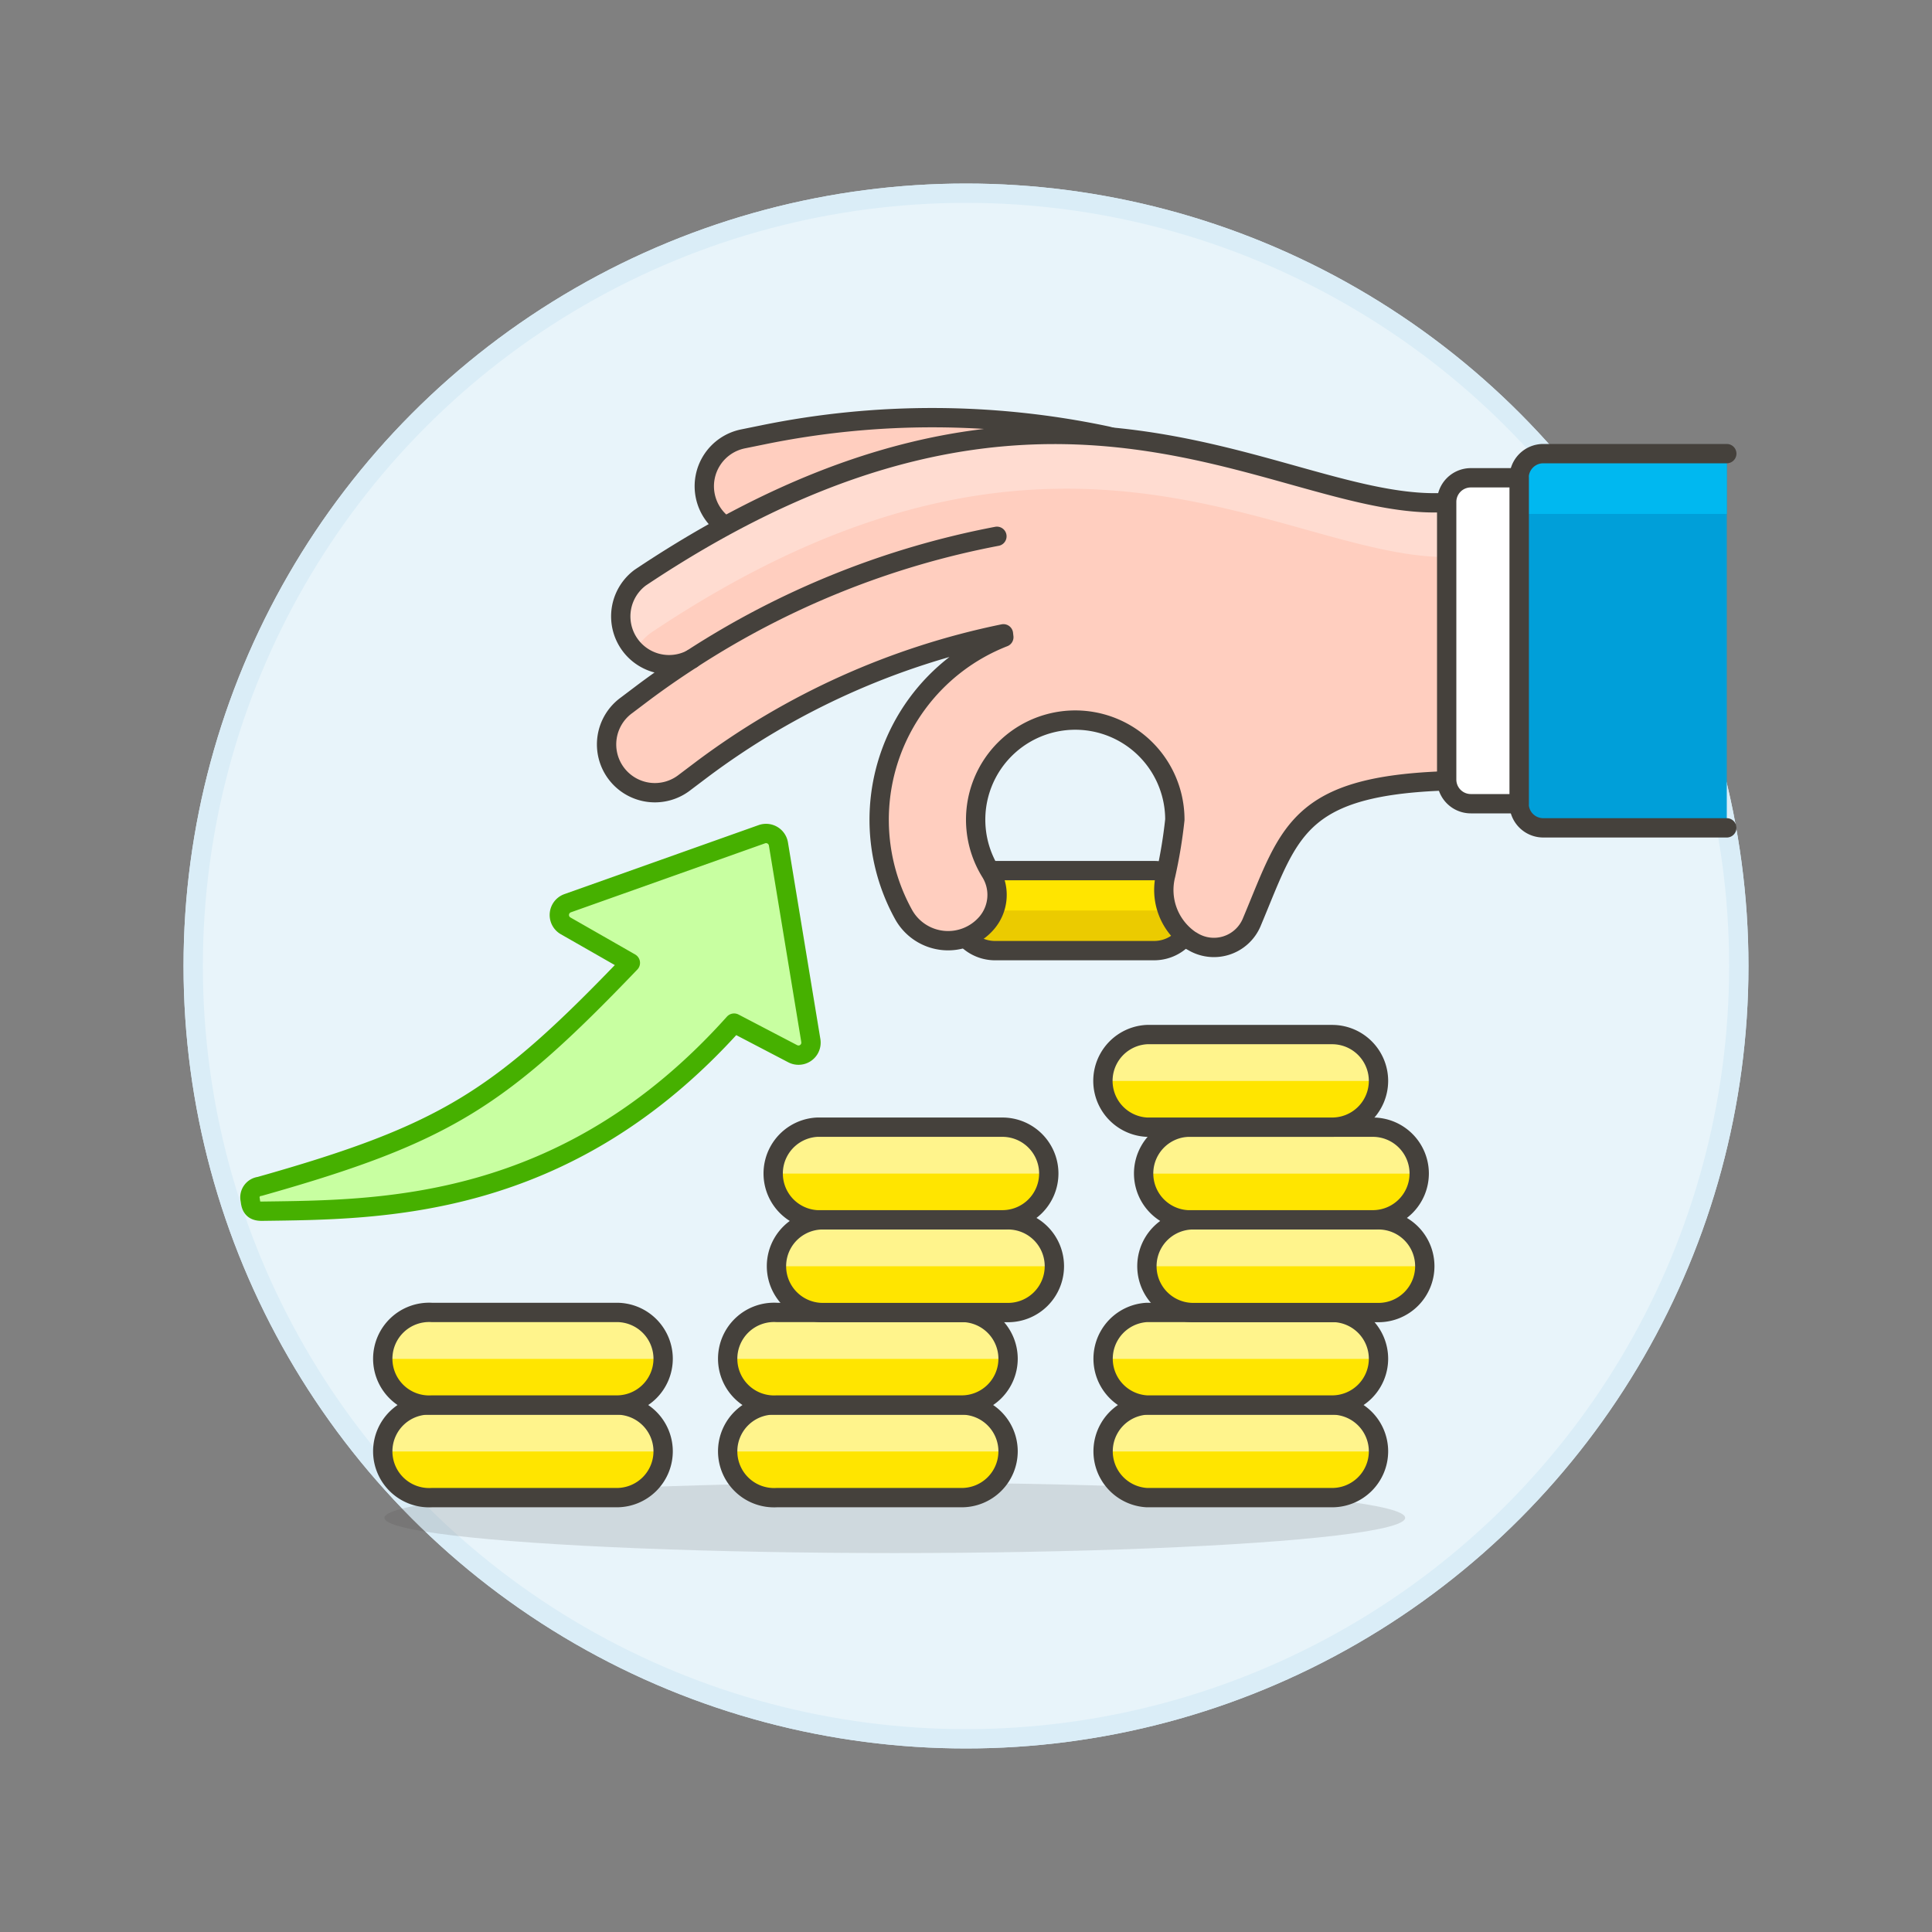 <svg xmlns="http://www.w3.org/2000/svg" viewBox="0 0 100 100"><rect x="0" y="0" width="100" height="100" fill="#808080" stroke="none"/><g class="nc-icon-wrapper"><defs/><circle class="a" cx="50" cy="50" r="40" fill="none" stroke="#daedf7" stroke-miterlimit="10"/><circle class="b" cx="50" cy="50" r="40" stroke="#daedf7" stroke-miterlimit="10" fill="#e8f4fa"/><path class="c" d="M61.81 47.133a2.07 2.07 0 0 0-2.07-2.07h-8.282a2.071 2.071 0 0 0 0 4.141h8.282a2.071 2.071 0 0 0 2.07-2.071z" style="" fill="#ffe500"/><path class="d" d="M59.74 49.2h-8.282a2.071 2.071 0 0 1-2.07-2.071H61.81a2.07 2.07 0 0 1-2.07 2.071z" style="" fill="#ebcb00"/><path class="e" d="M61.81 47.133a2.07 2.07 0 0 0-2.07-2.07h-8.282a2.071 2.071 0 0 0 0 4.141h8.282a2.071 2.071 0 0 0 2.07-2.071z" fill="none" stroke="#45413c" stroke-linecap="round" stroke-linejoin="round"/><path class="f" d="M59.242 25a2.5 2.5 0 0 0-1.988-2.445 43.684 43.684 0 0 0-17.754-.05l-1.043.212a2.5 2.5 0 1 0 .995 4.9L40.5 27.4a38.7 38.7 0 0 1 15.732.041A2.5 2.5 0 0 0 59.242 25z" stroke="#45413c" stroke-linecap="round" stroke-linejoin="round" fill="#ffcebf"/><path class="g" d="M61.668 48.7a3.144 3.144 0 0 1-1.33-3.417 25.459 25.459 0 0 0 .472-2.856 5.155 5.155 0 1 0-9.538 2.713 2.235 2.235 0 0 1-.2 2.631 2.635 2.635 0 0 1-4.308-.445 10.146 10.146 0 0 1 5.194-14.345l-.02-.175A39.083 39.083 0 0 0 36.3 39.848l-.851.642a2.5 2.5 0 1 1-3.011-3.99l.85-.642a43.223 43.223 0 0 1 2.517-1.747 2.5 2.5 0 0 1-2.669-4.211c20.939-14 32.593-3.874 41.108-3.874h4.386v14.367h-2.3c-9.2 0-9.477 2.439-11.537 7.335l-.006.015a2.123 2.123 0 0 1-3.114.953z" style="" fill="#ffcebf"/><path class="h" d="M78.63 28.833h-3.761c-8.515 0-20.169-10.122-41.108 3.874a2.506 2.506 0 0 0-.923 1.109 2.955 2.955 0 0 1-.177-.177 2.265 2.265 0 0 1-.214-.277 2.5 2.5 0 0 1 .689-3.467c20.939-13.995 32.593-3.873 41.108-3.873h4.386z" style="" fill="#ffdcd1"/><path class="e" d="M51.6 27.759a44.168 44.168 0 0 0-15.8 6.352" fill="none" stroke="#45413c" stroke-linecap="round" stroke-linejoin="round"/><path class="e" d="M61.668 48.7a3.144 3.144 0 0 1-1.33-3.417 25.459 25.459 0 0 0 .472-2.856 5.155 5.155 0 1 0-9.538 2.713 2.235 2.235 0 0 1-.2 2.631 2.635 2.635 0 0 1-4.308-.445 10.146 10.146 0 0 1 5.194-14.345l-.02-.175A39.083 39.083 0 0 0 36.3 39.848l-.851.642a2.5 2.5 0 1 1-3.011-3.99l.85-.642a43.223 43.223 0 0 1 2.517-1.747 2.5 2.5 0 0 1-2.669-4.211c20.939-14 32.593-3.874 41.108-3.874h4.386v14.367h-2.3c-9.2 0-9.477 2.439-11.537 7.335l-.006.015a2.123 2.123 0 0 1-3.114.953z" fill="none" stroke="#45413c" stroke-linecap="round" stroke-linejoin="round"/><path class="i" d="M89.378 23.48h-9.5a1.25 1.25 0 0 0-1.25 1.25V41.6a1.249 1.249 0 0 0 1.25 1.249h9.5z" style="" fill="#009fd9"/><path class="j" d="M89.378 26.6H78.63v-1.87a1.25 1.25 0 0 1 1.25-1.25h9.5z" style="" fill="#00b8f0"/><path class="e" d="M89.378 23.48h-9.5a1.25 1.25 0 0 0-1.25 1.25V41.6a1.249 1.249 0 0 0 1.25 1.249h9.5" fill="none" stroke="#45413c" stroke-linecap="round" stroke-linejoin="round"/><path class="k" d="M78.63 41.6h-2.5a1.25 1.25 0 0 1-1.25-1.25V25.98a1.249 1.249 0 0 1 1.25-1.25h2.5z" stroke="#45413c" stroke-linecap="round" stroke-linejoin="round" fill="#fff"/><g><ellipse class="l" cx="46.315" cy="78.563" rx="26.416" ry="1.823" fill="#45413c" opacity="0.15"/><path class="c" d="M34.324 75.124a2.4 2.4 0 0 0-2.4-2.4h-9.583a2.4 2.4 0 1 0 0 4.793h9.587a2.4 2.4 0 0 0 2.396-2.393z" style="" fill="#ffe500"/><path class="m" d="M31.928 72.728h-9.587a2.4 2.4 0 0 0-2.4 2.4h14.38a2.4 2.4 0 0 0-2.393-2.4z" style="" fill="#fff48c"/><path class="e" d="M34.324 75.124a2.4 2.4 0 0 0-2.4-2.4h-9.583a2.4 2.4 0 1 0 0 4.793h9.587a2.4 2.4 0 0 0 2.396-2.393z" fill="none" stroke="#45413c" stroke-linecap="round" stroke-linejoin="round"/><path class="c" d="M34.324 70.331a2.4 2.4 0 0 0-2.4-2.4h-9.583a2.4 2.4 0 1 0 0 4.793h9.587a2.4 2.4 0 0 0 2.396-2.393z" style="" fill="#ffe500"/><path class="m" d="M31.928 67.935h-9.587a2.4 2.4 0 0 0-2.4 2.4h14.38a2.4 2.4 0 0 0-2.393-2.4z" style="" fill="#fff48c"/><path class="e" d="M34.324 70.331a2.4 2.4 0 0 0-2.4-2.4h-9.583a2.4 2.4 0 1 0 0 4.793h9.587a2.4 2.4 0 0 0 2.396-2.393z" fill="none" stroke="#45413c" stroke-linecap="round" stroke-linejoin="round"/><path class="c" d="M52.178 75.124a2.4 2.4 0 0 0-2.4-2.4h-9.584a2.4 2.4 0 1 0 0 4.793h9.587a2.4 2.4 0 0 0 2.397-2.393z" style="" fill="#ffe500"/><path class="m" d="M49.781 72.728h-9.587a2.4 2.4 0 0 0-2.4 2.4h14.384a2.4 2.4 0 0 0-2.397-2.4z" style="" fill="#fff48c"/><path class="e" d="M52.178 75.124a2.4 2.4 0 0 0-2.4-2.4h-9.584a2.4 2.4 0 1 0 0 4.793h9.587a2.4 2.4 0 0 0 2.397-2.393z" fill="none" stroke="#45413c" stroke-linecap="round" stroke-linejoin="round"/><path class="c" d="M52.178 70.331a2.4 2.4 0 0 0-2.4-2.4h-9.584a2.4 2.4 0 1 0 0 4.793h9.587a2.4 2.4 0 0 0 2.397-2.393z" style="" fill="#ffe500"/><path class="m" d="M49.781 67.935h-9.587a2.4 2.4 0 0 0-2.4 2.4h14.384a2.4 2.4 0 0 0-2.397-2.4z" style="" fill="#fff48c"/><path class="e" d="M52.178 70.331a2.4 2.4 0 0 0-2.4-2.4h-9.584a2.4 2.4 0 1 0 0 4.793h9.587a2.4 2.4 0 0 0 2.397-2.393z" fill="none" stroke="#45413c" stroke-linecap="round" stroke-linejoin="round"/><g><path class="c" d="M54.574 65.538a2.4 2.4 0 0 0-2.4-2.4H42.59a2.4 2.4 0 0 0 0 4.8h9.588a2.4 2.4 0 0 0 2.396-2.4z" style="" fill="#ffe500"/><path class="m" d="M52.178 63.14H42.59a2.4 2.4 0 0 0-2.4 2.4h14.38a2.4 2.4 0 0 0-2.392-2.4z" style="" fill="#fff48c"/><path class="e" d="M54.574 65.538a2.4 2.4 0 0 0-2.4-2.4H42.59a2.4 2.4 0 0 0 0 4.8h9.588a2.4 2.4 0 0 0 2.396-2.4z" fill="none" stroke="#45413c" stroke-linecap="round" stroke-linejoin="round"/></g><g><path class="c" d="M54.285 60.743a2.4 2.4 0 0 0-2.4-2.4H42.3a2.4 2.4 0 0 0 0 4.794h9.587a2.4 2.4 0 0 0 2.398-2.394z" style="" fill="#ffe500"/><path class="m" d="M54.285 60.743a2.4 2.4 0 0 0-2.4-2.4H42.3a2.4 2.4 0 0 0-2.4 2.4z" style="" fill="#fff48c"/><path class="e" d="M54.285 60.743a2.4 2.4 0 0 0-2.4-2.4H42.3a2.4 2.4 0 0 0 0 4.794h9.587a2.4 2.4 0 0 0 2.398-2.394z" fill="none" stroke="#45413c" stroke-linecap="round" stroke-linejoin="round"/></g><g><path class="c" d="M71.351 75.124a2.4 2.4 0 0 0-2.4-2.4h-9.584a2.4 2.4 0 0 0 0 4.793h9.587a2.4 2.4 0 0 0 2.397-2.393z" style="" fill="#ffe500"/><path class="m" d="M68.954 72.728h-9.587a2.4 2.4 0 0 0-2.4 2.4h14.38a2.4 2.4 0 0 0-2.393-2.4z" style="" fill="#fff48c"/><path class="e" d="M71.351 75.124a2.4 2.4 0 0 0-2.4-2.4h-9.584a2.4 2.4 0 0 0 0 4.793h9.587a2.4 2.4 0 0 0 2.397-2.393z" fill="none" stroke="#45413c" stroke-linecap="round" stroke-linejoin="round"/></g><g><path class="c" d="M71.351 70.331a2.4 2.4 0 0 0-2.4-2.4h-9.584a2.4 2.4 0 0 0 0 4.793h9.587a2.4 2.4 0 0 0 2.397-2.393z" style="" fill="#ffe500"/><path class="m" d="M68.954 67.935h-9.587a2.4 2.4 0 0 0-2.4 2.4h14.38a2.4 2.4 0 0 0-2.393-2.4z" style="" fill="#fff48c"/><path class="e" d="M71.351 70.331a2.4 2.4 0 0 0-2.4-2.4h-9.584a2.4 2.4 0 0 0 0 4.793h9.587a2.4 2.4 0 0 0 2.397-2.393z" fill="none" stroke="#45413c" stroke-linecap="round" stroke-linejoin="round"/></g><g><path class="c" d="M73.747 65.538a2.4 2.4 0 0 0-2.4-2.4h-9.583a2.4 2.4 0 0 0 0 4.8h9.587a2.4 2.4 0 0 0 2.396-2.4z" style="" fill="#ffe500"/><path class="m" d="M71.351 63.14h-9.587a2.4 2.4 0 0 0-2.4 2.4h14.38a2.4 2.4 0 0 0-2.393-2.4z" style="" fill="#fff48c"/><path class="e" d="M73.747 65.538a2.4 2.4 0 0 0-2.4-2.4h-9.583a2.4 2.4 0 0 0 0 4.8h9.587a2.4 2.4 0 0 0 2.396-2.4z" fill="none" stroke="#45413c" stroke-linecap="round" stroke-linejoin="round"/></g><g><path class="c" d="M73.458 60.743a2.4 2.4 0 0 0-2.4-2.4h-9.584a2.4 2.4 0 0 0 0 4.794h9.587a2.4 2.4 0 0 0 2.397-2.394z" style="" fill="#ffe500"/><path class="m" d="M71.061 58.346h-9.587a2.4 2.4 0 0 0-2.4 2.4h14.38a2.4 2.4 0 0 0-2.393-2.4z" style="" fill="#fff48c"/><path class="e" d="M73.458 60.743a2.4 2.4 0 0 0-2.4-2.4h-9.584a2.4 2.4 0 0 0 0 4.794h9.587a2.4 2.4 0 0 0 2.397-2.394z" fill="none" stroke="#45413c" stroke-linecap="round" stroke-linejoin="round"/></g><g><path class="c" d="M71.351 55.949a2.4 2.4 0 0 0-2.4-2.4h-9.584a2.4 2.4 0 0 0 0 4.794h9.587a2.4 2.4 0 0 0 2.397-2.394z" style="" fill="#ffe500"/><path class="m" d="M71.351 55.949a2.4 2.4 0 0 0-2.4-2.4h-9.584a2.4 2.4 0 0 0-2.4 2.4z" style="" fill="#fff48c"/><path class="e" d="M71.351 55.949a2.4 2.4 0 0 0-2.4-2.4h-9.584a2.4 2.4 0 0 0 0 4.794h9.587a2.4 2.4 0 0 0 2.397-2.394z" fill="none" stroke="#45413c" stroke-linecap="round" stroke-linejoin="round"/></g></g><path class="n" d="M13.44 61.408a.572.572 0 0 0-.487.709c.037.331.121.582.607.575 6.071-.085 15.719 0 24.437-9.736l3.033 1.584a.647.647 0 0 0 .939-.679l-1.678-10.178a.649.649 0 0 0-.856-.505L29.382 46.75a.647.647 0 0 0-.105 1.172c1.023.584 2.452 1.4 3.35 1.916-6.715 7.003-9.487 8.832-19.187 11.57z" stroke-linecap="round" stroke-linejoin="round" fill="#c8ffa1" stroke="#46b000"/></g></svg>
